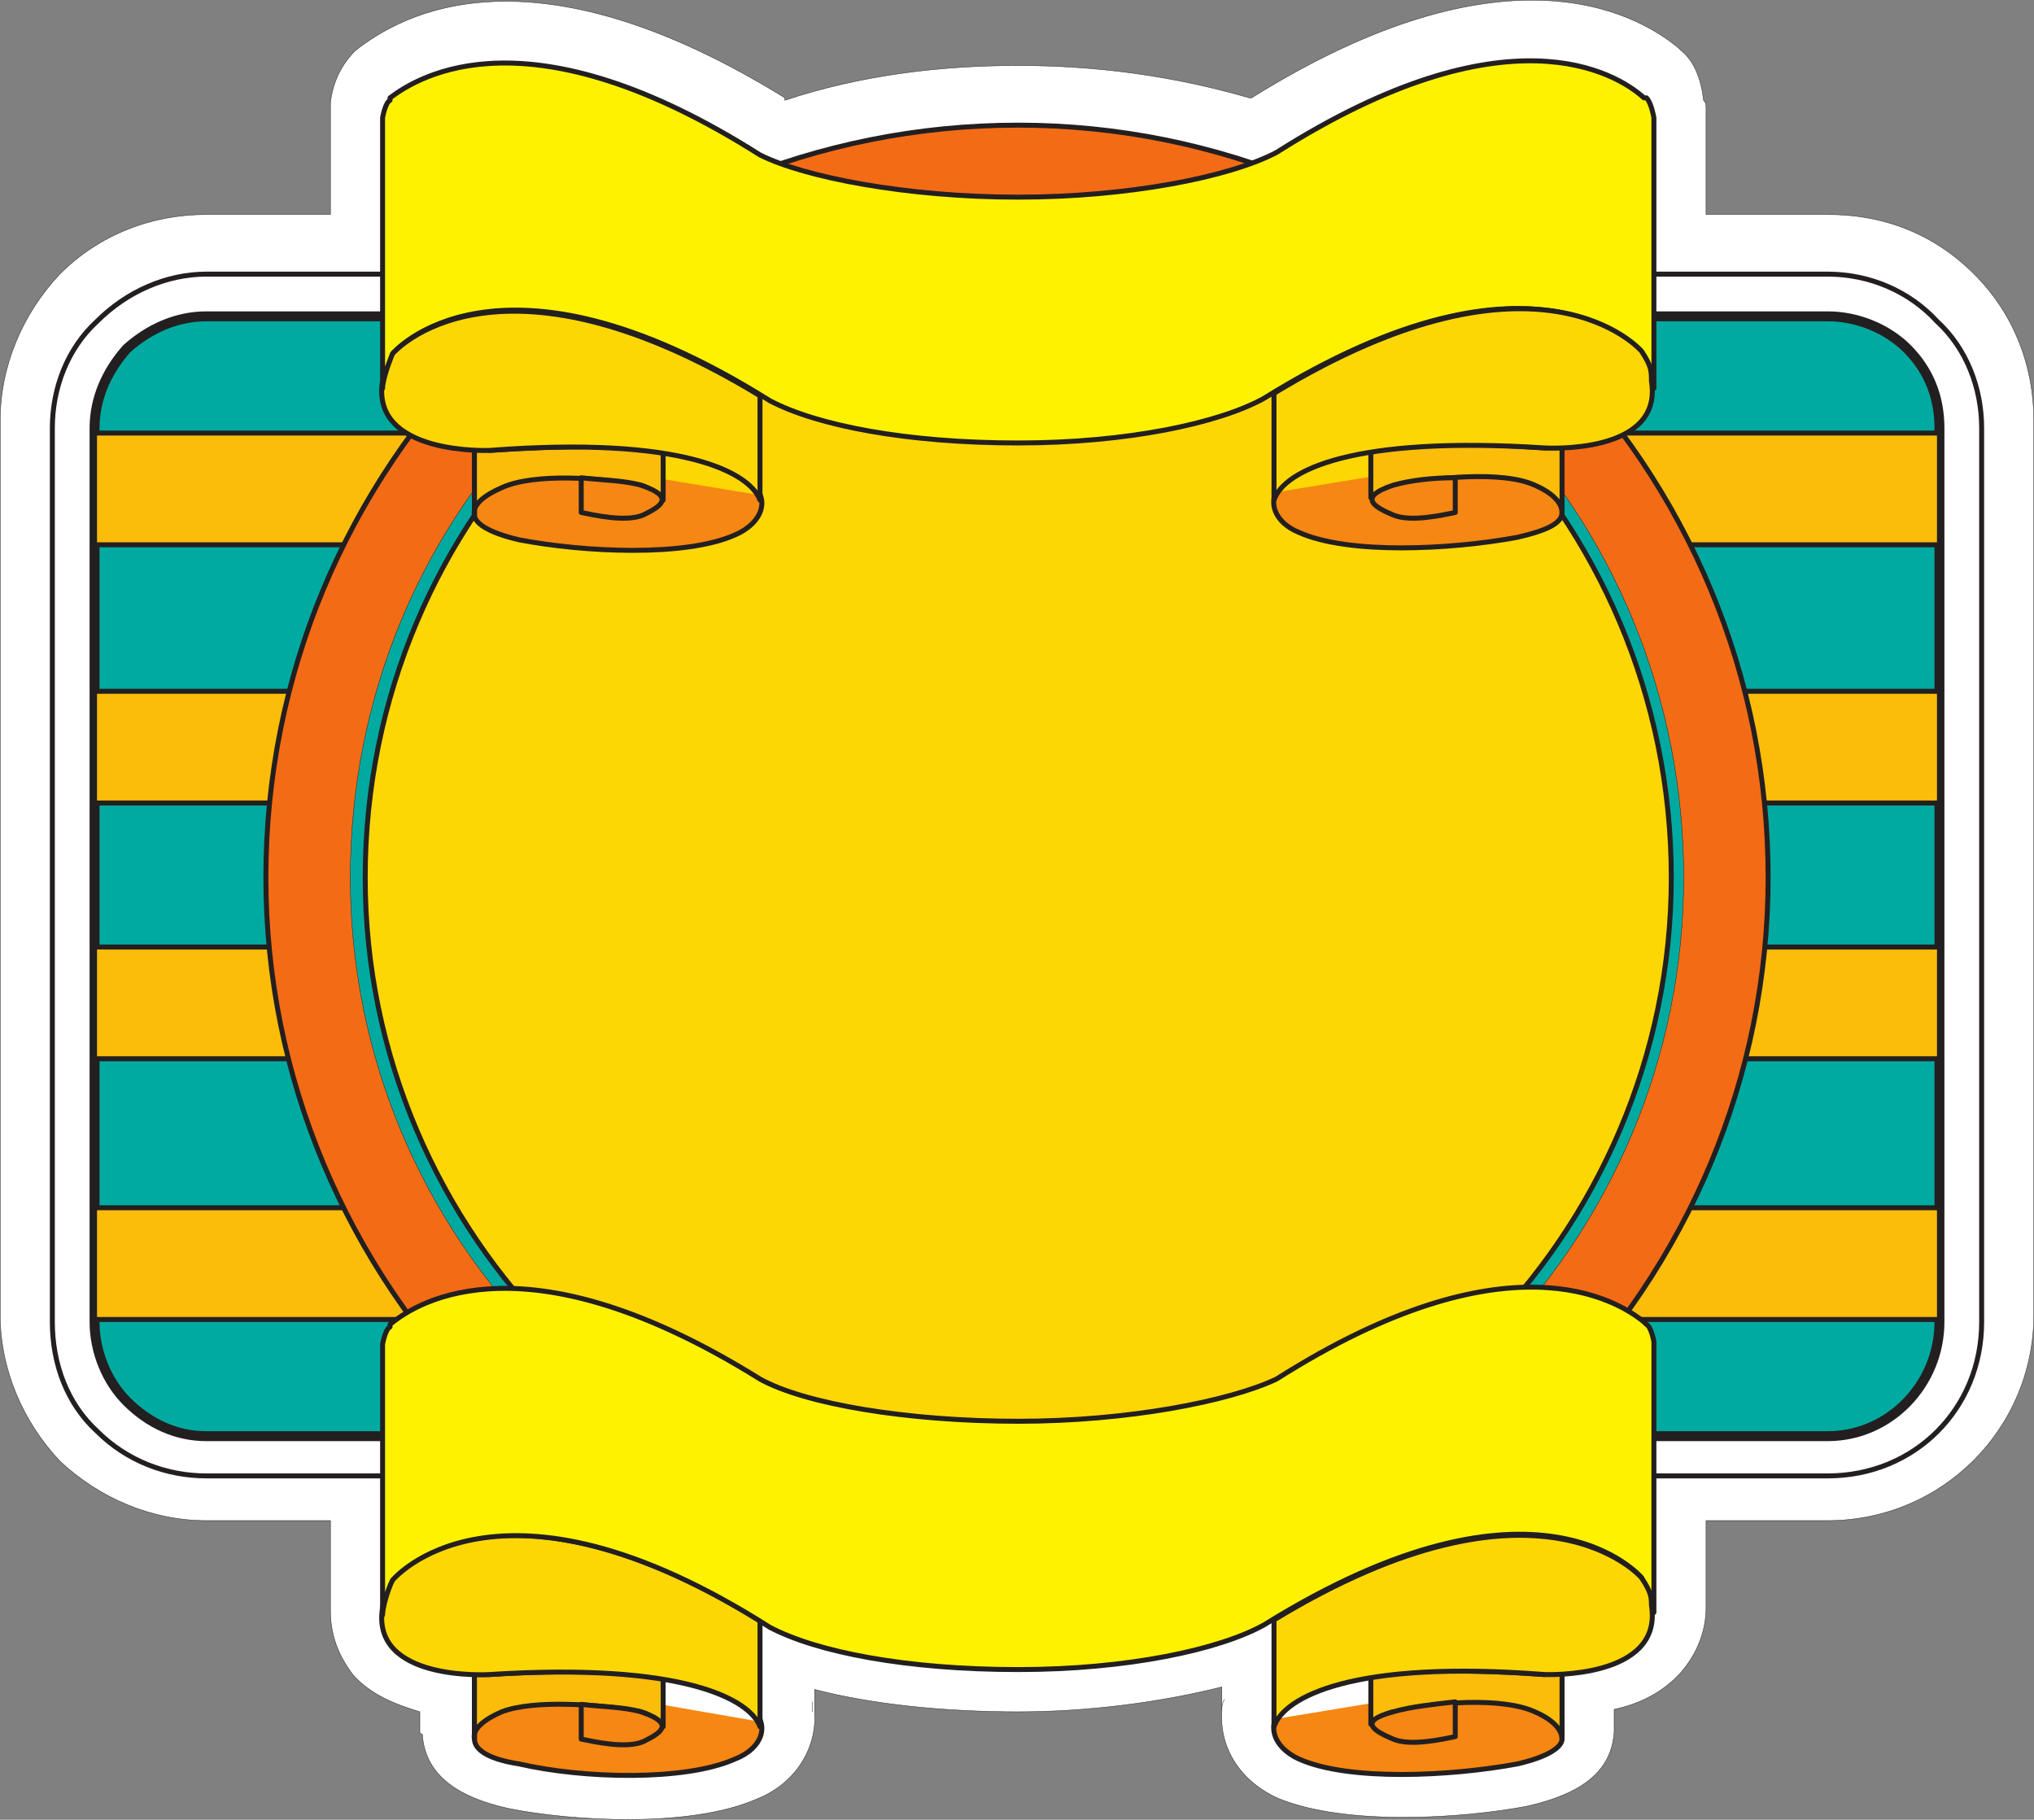 <svg xmlns="http://www.w3.org/2000/svg" width="614.37" height="549.649"><rect width="100%" height="100%" fill="#808080" stroke="none"/><path fill="#fff" fill-rule="evenodd" d="M596.31 82.801c-12-12-27-18-44.25-18h-36.75v-32.25c0-.75 0-1.5-.75-2.25-.75-6.75-3-12-6.75-15l-.75-.75c-13.5-11.25-53.25-32.25-129 15h-.75c-23.25-6.75-46.5-9.75-69.75-9.75-24 0-48 3-70.5 10.5v-.75c-76.5-47.25-115.5-25.5-129.75-14.25-3.75 3.75-6.75 9-7.5 15.75v33.75h-37.5c-16.5 0-32.25 6-44.25 18-11.25 12-18 27.75-18 44.25v270c0 16.5 6.75 32.25 18 44.25 12 11.25 27.75 18 44.25 18h37.5v27c0 7.5 2.25 13.5 6.75 19.5 5.25 6 12.75 9 20.25 11.25v6s0 .75.75.75c.75 11.25 9 18.75 26.25 22.5 18.75 3.75 54.75 6 75-3 11.25-4.5 18-15 17.25-26.25v-6.75c17.25 4.5 39 6.75 61.5 6.75 21.75 0 43.5-3 61.5-7.5v7.5c-.75 10.5 5.25 21 17.25 26.25 20.25 8.25 55.5 6 75 2.25 16.5-3.75 25.5-10.5 26.25-22.5v-6.75c7.5-1.5 15-5.25 20.25-11.25 4.5-5.25 7.5-12 7.5-19.5v-26.25h36.75c34.5 0 62.25-27.75 62.25-62.25v-270c0-16.5-6-32.25-18-44.25"/><path fill="none" stroke="#231f20" stroke-linecap="round" stroke-linejoin="round" stroke-miterlimit="10" stroke-width=".12" d="M596.31 82.801c-12-12-27-18-44.25-18h-36.75v-32.25c0-.75 0-1.5-.75-2.25-.75-6.75-3-12-6.75-15l-.75-.75c-13.5-11.25-53.25-32.25-129 15h-.75c-23.25-6.75-46.5-9.75-69.75-9.75-24 0-48 3-70.5 10.5v-.75c-76.5-47.25-115.5-25.5-129.75-14.25-3.75 3.75-6.75 9-7.5 15.75v33.75h-37.5c-16.5 0-32.25 6-44.25 18-11.25 12-18 27.75-18 44.25v270c0 16.5 6.75 32.25 18 44.25 12 11.25 27.75 18 44.25 18h37.5v27c0 7.5 2.25 13.5 6.75 19.5 5.25 6 12.75 9 20.25 11.25v6s0 .75.75.75c.75 11.25 9 18.75 26.25 22.5 18.75 3.75 54.75 6 75-3 11.25-4.5 18-15 17.25-26.25v-6.75c17.25 4.5 39 6.75 61.5 6.75 21.75 0 43.5-3 61.5-7.5v7.5c-.75 10.5 5.25 21 17.25 26.25 20.25 8.25 55.5 6 75 2.25 16.5-3.75 25.5-10.5 26.25-22.5v-6.75c7.5-1.5 15-5.25 20.25-11.25 4.5-5.25 7.5-12 7.5-19.5v-26.25h36.75c34.5 0 62.25-27.75 62.25-62.25v-270c0-16.5-6-32.25-18-44.25zm-351 431.25v3-3zm0 0"/><path fill="#fff" fill-rule="evenodd" d="M369.06 516.301c0-.75 0-1.5.75-3-.75 1.5-.75 2.25-.75 3"/><path fill="none" stroke="#231f20" stroke-linecap="round" stroke-linejoin="round" stroke-miterlimit="10" stroke-width=".12" d="M369.06 516.301c0-.75 0-1.5.75-3-.75 1.5-.75 2.25-.75 3zm0 0"/><path fill="#fff" fill-rule="evenodd" d="M585.06 97.051c-8.25-9-20.25-14.25-33-14.25H62.31c-12 0-24 5.25-33 14.25-9 8.25-13.5 20.25-13.5 32.25v270c0 12.75 4.5 24.75 13.5 33 9 9 21 13.5 33 13.5h489.75c26.25 0 46.5-20.25 46.5-46.5v-270c0-12-4.5-24-13.5-32.25"/><path fill="none" stroke="#231f20" stroke-linecap="round" stroke-linejoin="round" stroke-miterlimit="10" stroke-width="1.5" d="M585.06 97.051c-8.25-9-20.25-14.25-33-14.25H62.31c-12 0-24 5.25-33 14.25-9 8.25-13.5 20.25-13.5 32.25v270c0 12.75 4.5 24.75 13.5 33 9 9 21 13.5 33 13.5h489.75c26.25 0 46.5-20.25 46.5-46.5v-270c0-12-4.5-24-13.5-32.25zm0 0"/><path fill="#00aaa0" fill-rule="evenodd" d="M576.06 105.301c-6-6-15-9.75-24-9.75H62.31c-9 0-17.25 3.75-24 9.75-6 6.75-9.75 15-9.75 24v270c0 9 3.75 18 9.75 24 6.75 6.75 15 10.5 24 10.5h489.75c18.75 0 33.75-15.75 33.75-34.5v-270c0-9-3-17.25-9.75-24"/><path fill="none" stroke="#231f20" stroke-linecap="round" stroke-linejoin="round" stroke-miterlimit="10" stroke-width="3" d="M576.06 105.301c-6-6-15-9.75-24-9.75H62.31c-9 0-17.25 3.75-24 9.75-6 6.75-9.75 15-9.75 24v270c0 9 3.75 18 9.75 24 6.75 6.75 15 10.5 24 10.5h489.75c18.75 0 33.75-15.75 33.75-34.5v-270c0-9-3-17.25-9.75-24zm0 0"/><path fill="#fbbd09" fill-rule="evenodd" d="M585.81 164.551v-33.75H28.56v33.75h557.25"/><path fill="none" stroke="#231f20" stroke-linecap="round" stroke-linejoin="round" stroke-miterlimit="10" stroke-width="1.5" d="M585.81 164.551v-33.75H28.56v33.75zm0 0"/><path fill="#fbbd09" fill-rule="evenodd" d="M585.81 242.551v-33.75H28.56v33.75h557.25"/><path fill="none" stroke="#231f20" stroke-linecap="round" stroke-linejoin="round" stroke-miterlimit="10" stroke-width="1.5" d="M585.81 242.551v-33.75H28.56v33.75zm0 0"/><path fill="#fbbd09" fill-rule="evenodd" d="M585.81 319.801v-33.75H28.56v33.75h557.25"/><path fill="none" stroke="#231f20" stroke-linecap="round" stroke-linejoin="round" stroke-miterlimit="10" stroke-width="1.5" d="M585.81 319.801v-33.75H28.56v33.75zm0 0"/><path fill="#fbbd09" fill-rule="evenodd" d="M585.81 398.551v-33.75H28.56v33.75h557.25"/><path fill="none" stroke="#231f20" stroke-linecap="round" stroke-linejoin="round" stroke-miterlimit="10" stroke-width="1.5" d="M585.81 398.551v-33.75H28.56v33.75zm0 0"/><path fill="#f46b16" fill-rule="evenodd" d="M80.31 265.051c0-60.75 24-117.75 66.75-160.5s99.75-66.75 160.5-66.75c60 0 117 24 159.75 66.75s66.75 99.75 66.75 160.5c0 60-24 117-66.75 159.75s-99.75 66.75-159.75 66.75c-60.75 0-117.75-24-160.5-66.75s-66.75-99.75-66.75-159.75"/><path fill="none" stroke="#231f20" stroke-linecap="round" stroke-linejoin="round" stroke-miterlimit="10" stroke-width="1.5" d="M80.31 265.051c0-60.75 24-117.75 66.75-160.5s99.75-66.75 160.5-66.75c60 0 117 24 159.75 66.75s66.75 99.75 66.75 160.5c0 60-24 117-66.75 159.75s-99.75 66.75-159.75 66.75c-60.75 0-117.75-24-160.5-66.75s-66.75-99.75-66.75-159.75zm0 0"/><path fill="#00aaa0" fill-rule="evenodd" d="M105.81 265.051c0-54 21-105 59.25-142.5 38.25-38.25 88.5-59.25 142.5-59.25 53.25 0 104.25 21 142.5 59.25 37.5 37.5 58.5 88.5 58.5 142.5 0 110.25-90 201-201 201-54 0-104.25-21-142.5-59.25s-59.25-88.5-59.25-141.75"/><path fill="none" stroke="#231f20" stroke-linecap="round" stroke-linejoin="round" stroke-miterlimit="10" stroke-width=".12" d="M105.81 265.051c0-54 21-105 59.25-142.5 38.25-38.25 88.5-59.25 142.5-59.25 53.25 0 104.25 21 142.5 59.25 37.5 37.5 58.5 88.5 58.5 142.5 0 110.25-90 201-201 201-54 0-104.25-21-142.5-59.25s-59.25-88.5-59.25-141.75zm0 0"/><path fill="#fdd704" fill-rule="evenodd" d="M307.56 461.551c108.75 0 197.25-88.5 197.25-196.5 0-109.5-88.5-197.25-197.25-197.25s-197.25 87.75-197.25 197.25c0 108 88.5 196.5 197.25 196.5"/><path fill="none" stroke="#231f20" stroke-linecap="round" stroke-linejoin="round" stroke-miterlimit="10" stroke-width="1.5" d="M307.56 461.551c108.75 0 197.25-88.5 197.25-196.5 0-109.5-88.5-197.25-197.25-197.25s-197.25 87.75-197.25 197.25c0 108 88.5 196.5 197.25 196.5zm0 0"/><path fill="#f68712" fill-rule="evenodd" stroke="#231f20" stroke-linecap="round" stroke-linejoin="round" stroke-miterlimit="10" stroke-width="1.5" d="M147.81 136.051c90.75-6 90 18.75 74.25 25.5-15 6.75-45.75 5.25-65.25 1.5-9.75-2.25-13.5-5.25-13.5-7.5v-21c3 0 4.5 1.5 4.5 1.5 58.5-4.5 78.75 4.5 81.75 13.5"/><path fill="#fbbd09" fill-rule="evenodd" d="M143.31 155.551c-.75-3 3-6 8.25-8.25 9.75-4.5 30-3 42-.75 3 .75 6 3.75 6.75 4.5v-15c-12.75-1.5-30-1.5-52.5 0 0 0-1.5-.75-4.5-.75v20.25"/><path fill="none" stroke="#231f20" stroke-linecap="round" stroke-linejoin="round" stroke-miterlimit="10" stroke-width="1.5" d="M143.31 155.551c-.75-3 3-6 8.25-8.25 9.75-4.5 30-3 42-.75 3 .75 6 3.75 6.75 4.5v-15c-12.75-1.5-30-1.5-52.5 0 0 0-1.5-.75-4.5-.75zm0 0"/><path fill="#f68712" fill-rule="evenodd" d="M175.56 154.801c3.75.75 13.5 3 18.75.75 4.5-2.25 10.5-5.25-.75-9-5.25-1.5-12-1.5-18-2.25v10.5"/><path fill="none" stroke="#231f20" stroke-linecap="round" stroke-linejoin="round" stroke-miterlimit="10" stroke-width="1.5" d="M175.56 154.801c3.75.75 13.5 3 18.75.75 4.5-2.25 10.5-5.25-.75-9-5.25-1.5-12-1.5-18-2.25zm0 0"/><path fill="#fdd704" fill-rule="evenodd" stroke="#231f20" stroke-linecap="round" stroke-linejoin="round" stroke-miterlimit="10" stroke-width="1.5" d="M115.56 115.051c.75-2.25 0-3.75 3-8.25 0 0 30.75-36 111 12.75v31.5c-3-8.25-23.25-19.5-81.75-15 0 0-36 1.5-32.25-21"/><path fill="#fff200" fill-rule="evenodd" d="M307.56 59.551c33 0 63.75-6 78-13.5 69.75-44.25 102.75-24 111-16.5h.75c1.5 1.5 2.25 6 2.25 6v81.75c-.75-3-2.25-7.5-3.75-10.5 0 0-30.75-38.25-114 13.5-13.5 7.5-41.25 13.5-74.25 13.5-33.75 0-60.75-5.25-75-12.75-82.5-51.75-114-14.25-114-14.25-1.5 3.75-3 8.25-3 10.5v-81.75s.75-4.5 2.25-5.25v-.75c9-6.75 42-27 111.75 17.25 13.5 6.75 44.25 12.75 78 12.75"/><path fill="none" stroke="#231f20" stroke-linecap="round" stroke-linejoin="round" stroke-miterlimit="10" stroke-width="1.5" d="M307.56 59.551c33 0 63.75-6 78-13.5 69.75-44.25 102.75-24 111-16.5h.75c1.5 1.5 2.25 6 2.25 6v81.75c-.75-3-2.25-7.5-3.75-10.5 0 0-30.75-38.25-114 13.5-13.5 7.5-41.25 13.5-74.25 13.5-33.75 0-60.75-5.25-75-12.75-82.5-51.75-114-14.25-114-14.25-1.5 3.75-3 8.25-3 10.5v-81.75s.75-4.5 2.25-5.25v-.75c9-6.75 42-27 111.75 17.25 13.5 6.75 44.25 12.75 78 12.75zm0 0"/><path fill="#f68712" fill-rule="evenodd" stroke="#231f20" stroke-linecap="round" stroke-linejoin="round" stroke-miterlimit="10" stroke-width="1.5" d="M466.56 135.301c-90-6-89.25 19.5-74.25 25.5 15 6.75 45.75 5.25 66 1.5 9.75-2.25 13.5-4.5 13.5-7.5v-20.25c-3 0-5.25.75-5.25.75-57.75-3.75-78 5.25-81.75 13.5"/><path fill="#fbbd09" fill-rule="evenodd" d="M471.81 154.801c0-3-3-6-8.25-8.25-9.75-4.5-30.75-2.25-42 0-3 .75-6 3-7.5 3.75v-15c12.75-1.5 30.75-1.5 52.5 0 0 0 2.25 0 5.25-.75v20.25"/><path fill="none" stroke="#231f20" stroke-linecap="round" stroke-linejoin="round" stroke-miterlimit="10" stroke-width="1.5" d="M471.81 154.801c0-3-3-6-8.25-8.25-9.75-4.5-30.75-2.25-42 0-3 .75-6 3-7.5 3.75v-15c12.75-1.5 30.75-1.5 52.5 0 0 0 2.25 0 5.25-.75zm0 0"/><path fill="#f68712" fill-rule="evenodd" d="M439.56 154.801c-3.75.75-13.5 3-18.75.75s-11.25-5.25 0-9c5.25-1.5 12-2.25 18.75-2.25v10.5"/><path fill="none" stroke="#231f20" stroke-linecap="round" stroke-linejoin="round" stroke-miterlimit="10" stroke-width="1.5" d="M439.56 154.801c-3.75.75-13.5 3-18.75.75s-11.25-5.25 0-9c5.25-1.5 12-2.25 18.75-2.25zm0 0"/><path fill="#fdd704" fill-rule="evenodd" stroke="#231f20" stroke-linecap="round" stroke-linejoin="round" stroke-miterlimit="10" stroke-width="1.5" d="M498.81 115.051c0-3 0-4.5-3-9 0 0-30.75-36-111 12.75v32.25c3-9 24-19.5 81.75-15.75 0 0 36 2.25 32.25-20.25"/><path fill="#f68712" fill-rule="evenodd" stroke="#231f20" stroke-linecap="round" stroke-linejoin="round" stroke-miterlimit="10" stroke-width="1.5" d="M147.81 505.801c90.75-6 90 19.5 74.25 25.5-15 6.75-45.75 6-65.25 1.5-9.75-1.5-13.5-4.5-13.5-7.5v-20.25c3 0 4.5.75 4.5.75 58.5-3.75 78.75 5.25 81.75 14.25"/><path fill="#fbbd09" fill-rule="evenodd" d="M143.31 525.301c-.75-3 3-6 8.25-8.25 9.75-3.75 30-2.25 42 0 3 .75 6 3 6.75 4.5v-15c-12.75-1.5-30-2.25-52.5-.75h-4.5v19.5"/><path fill="none" stroke="#231f20" stroke-linecap="round" stroke-linejoin="round" stroke-miterlimit="10" stroke-width="1.5" d="M143.31 525.301c-.75-3 3-6 8.25-8.25 9.75-3.75 30-2.25 42 0 3 .75 6 3 6.75 4.5v-15c-12.75-1.5-30-2.25-52.5-.75h-4.5zm0 0"/><path fill="#f68712" fill-rule="evenodd" d="M175.56 525.301c3.75.75 13.5 3 18.75.75 4.5-2.25 10.5-5.25-.75-9-5.25-1.5-12-1.5-18-2.25v10.5"/><path fill="none" stroke="#231f20" stroke-linecap="round" stroke-linejoin="round" stroke-miterlimit="10" stroke-width="1.5" d="M175.56 525.301c3.75.75 13.5 3 18.75.75 4.5-2.25 10.5-5.25-.75-9-5.25-1.5-12-1.5-18-2.25zm0 0"/><path fill="#fdd704" fill-rule="evenodd" stroke="#231f20" stroke-linecap="round" stroke-linejoin="round" stroke-miterlimit="10" stroke-width="1.5" d="M115.56 485.551c.75-2.25 0-4.5 3-9 0 0 30.75-36 111 12.75v32.25c-3-8.25-23.25-19.5-81.75-15.75 0 0-36 2.25-32.25-20.25"/><path fill="#fff200" fill-rule="evenodd" d="M307.56 429.301c33 0 63.75-6 78-12.75 69.75-44.25 102.75-24 111-17.25l.75.75c1.5.75 2.25 5.25 2.25 5.25v81.75c-.75-2.25-2.25-7.5-3.75-10.5 0 0-30.75-37.5-114 14.25-13.5 7.5-41.25 13.5-74.25 13.5-33.75 0-60.75-5.25-75-12.75-82.5-52.5-114-14.25-114-14.25-1.5 3-3 8.25-3 10.5v-81.75s.75-4.5 2.25-5.25v-.75c9-7.5 42-27 111.75 16.5 13.5 7.5 44.25 12.75 78 12.75"/><path fill="none" stroke="#231f20" stroke-linecap="round" stroke-linejoin="round" stroke-miterlimit="10" stroke-width="1.5" d="M307.56 429.301c33 0 63.75-6 78-12.75 69.75-44.25 102.75-24 111-17.25l.75.75c1.5.75 2.25 5.25 2.25 5.25v81.75c-.75-2.25-2.25-7.5-3.75-10.5 0 0-30.75-37.5-114 14.25-13.5 7.5-41.25 13.5-74.25 13.5-33.75 0-60.75-5.25-75-12.75-82.5-52.5-114-14.25-114-14.25-1.5 3-3 8.25-3 10.5v-81.75s.75-4.5 2.25-5.25v-.75c9-7.5 42-27 111.75 16.5 13.5 7.5 44.25 12.75 78 12.75zm0 0"/><path fill="#f68712" fill-rule="evenodd" stroke="#231f20" stroke-linecap="round" stroke-linejoin="round" stroke-miterlimit="10" stroke-width="1.5" d="M466.56 505.801c-90-6-89.25 18.75-74.25 25.5s45.75 5.25 66 1.5c9.75-2.25 13.5-5.25 13.5-7.5v-21c-3 0-5.25 1.5-5.25 1.5-57.75-4.5-78 4.5-81.75 13.5"/><path fill="#fbbd09" fill-rule="evenodd" d="M471.81 525.301c0-3-3-6-8.25-8.25-9.75-4.5-30.75-3-42 0-3 0-6 3-7.5 3.75v-15c12.75-1.5 30.75-1.5 52.5 0 0 0 2.25-.75 5.25-.75v20.25"/><path fill="none" stroke="#231f20" stroke-linecap="round" stroke-linejoin="round" stroke-miterlimit="10" stroke-width="1.5" d="M471.81 525.301c0-3-3-6-8.25-8.25-9.75-4.5-30.75-3-42 0-3 0-6 3-7.5 3.75v-15c12.75-1.5 30.75-1.5 52.5 0 0 0 2.25-.75 5.25-.75zm0 0"/><path fill="#f68712" fill-rule="evenodd" d="M439.56 524.551c-3.75.75-13.5 3-18.75.75s-11.25-5.25 0-8.25c5.25-1.5 12-2.25 18.75-3v10.5"/><path fill="none" stroke="#231f20" stroke-linecap="round" stroke-linejoin="round" stroke-miterlimit="10" stroke-width="1.5" d="M439.56 524.551c-3.75.75-13.5 3-18.75.75s-11.25-5.25 0-8.25c5.25-1.5 12-2.25 18.75-3zm0 0"/><path fill="#fdd704" fill-rule="evenodd" stroke="#231f20" stroke-linecap="round" stroke-linejoin="round" stroke-miterlimit="10" stroke-width="1.5" d="M498.81 484.801c0-2.25 0-3.75-3-8.25 0 0-30.75-36-111 12.75v32.25c3-9 24-20.25 81.75-15.75 0 0 36 1.5 32.25-21"/></svg>
